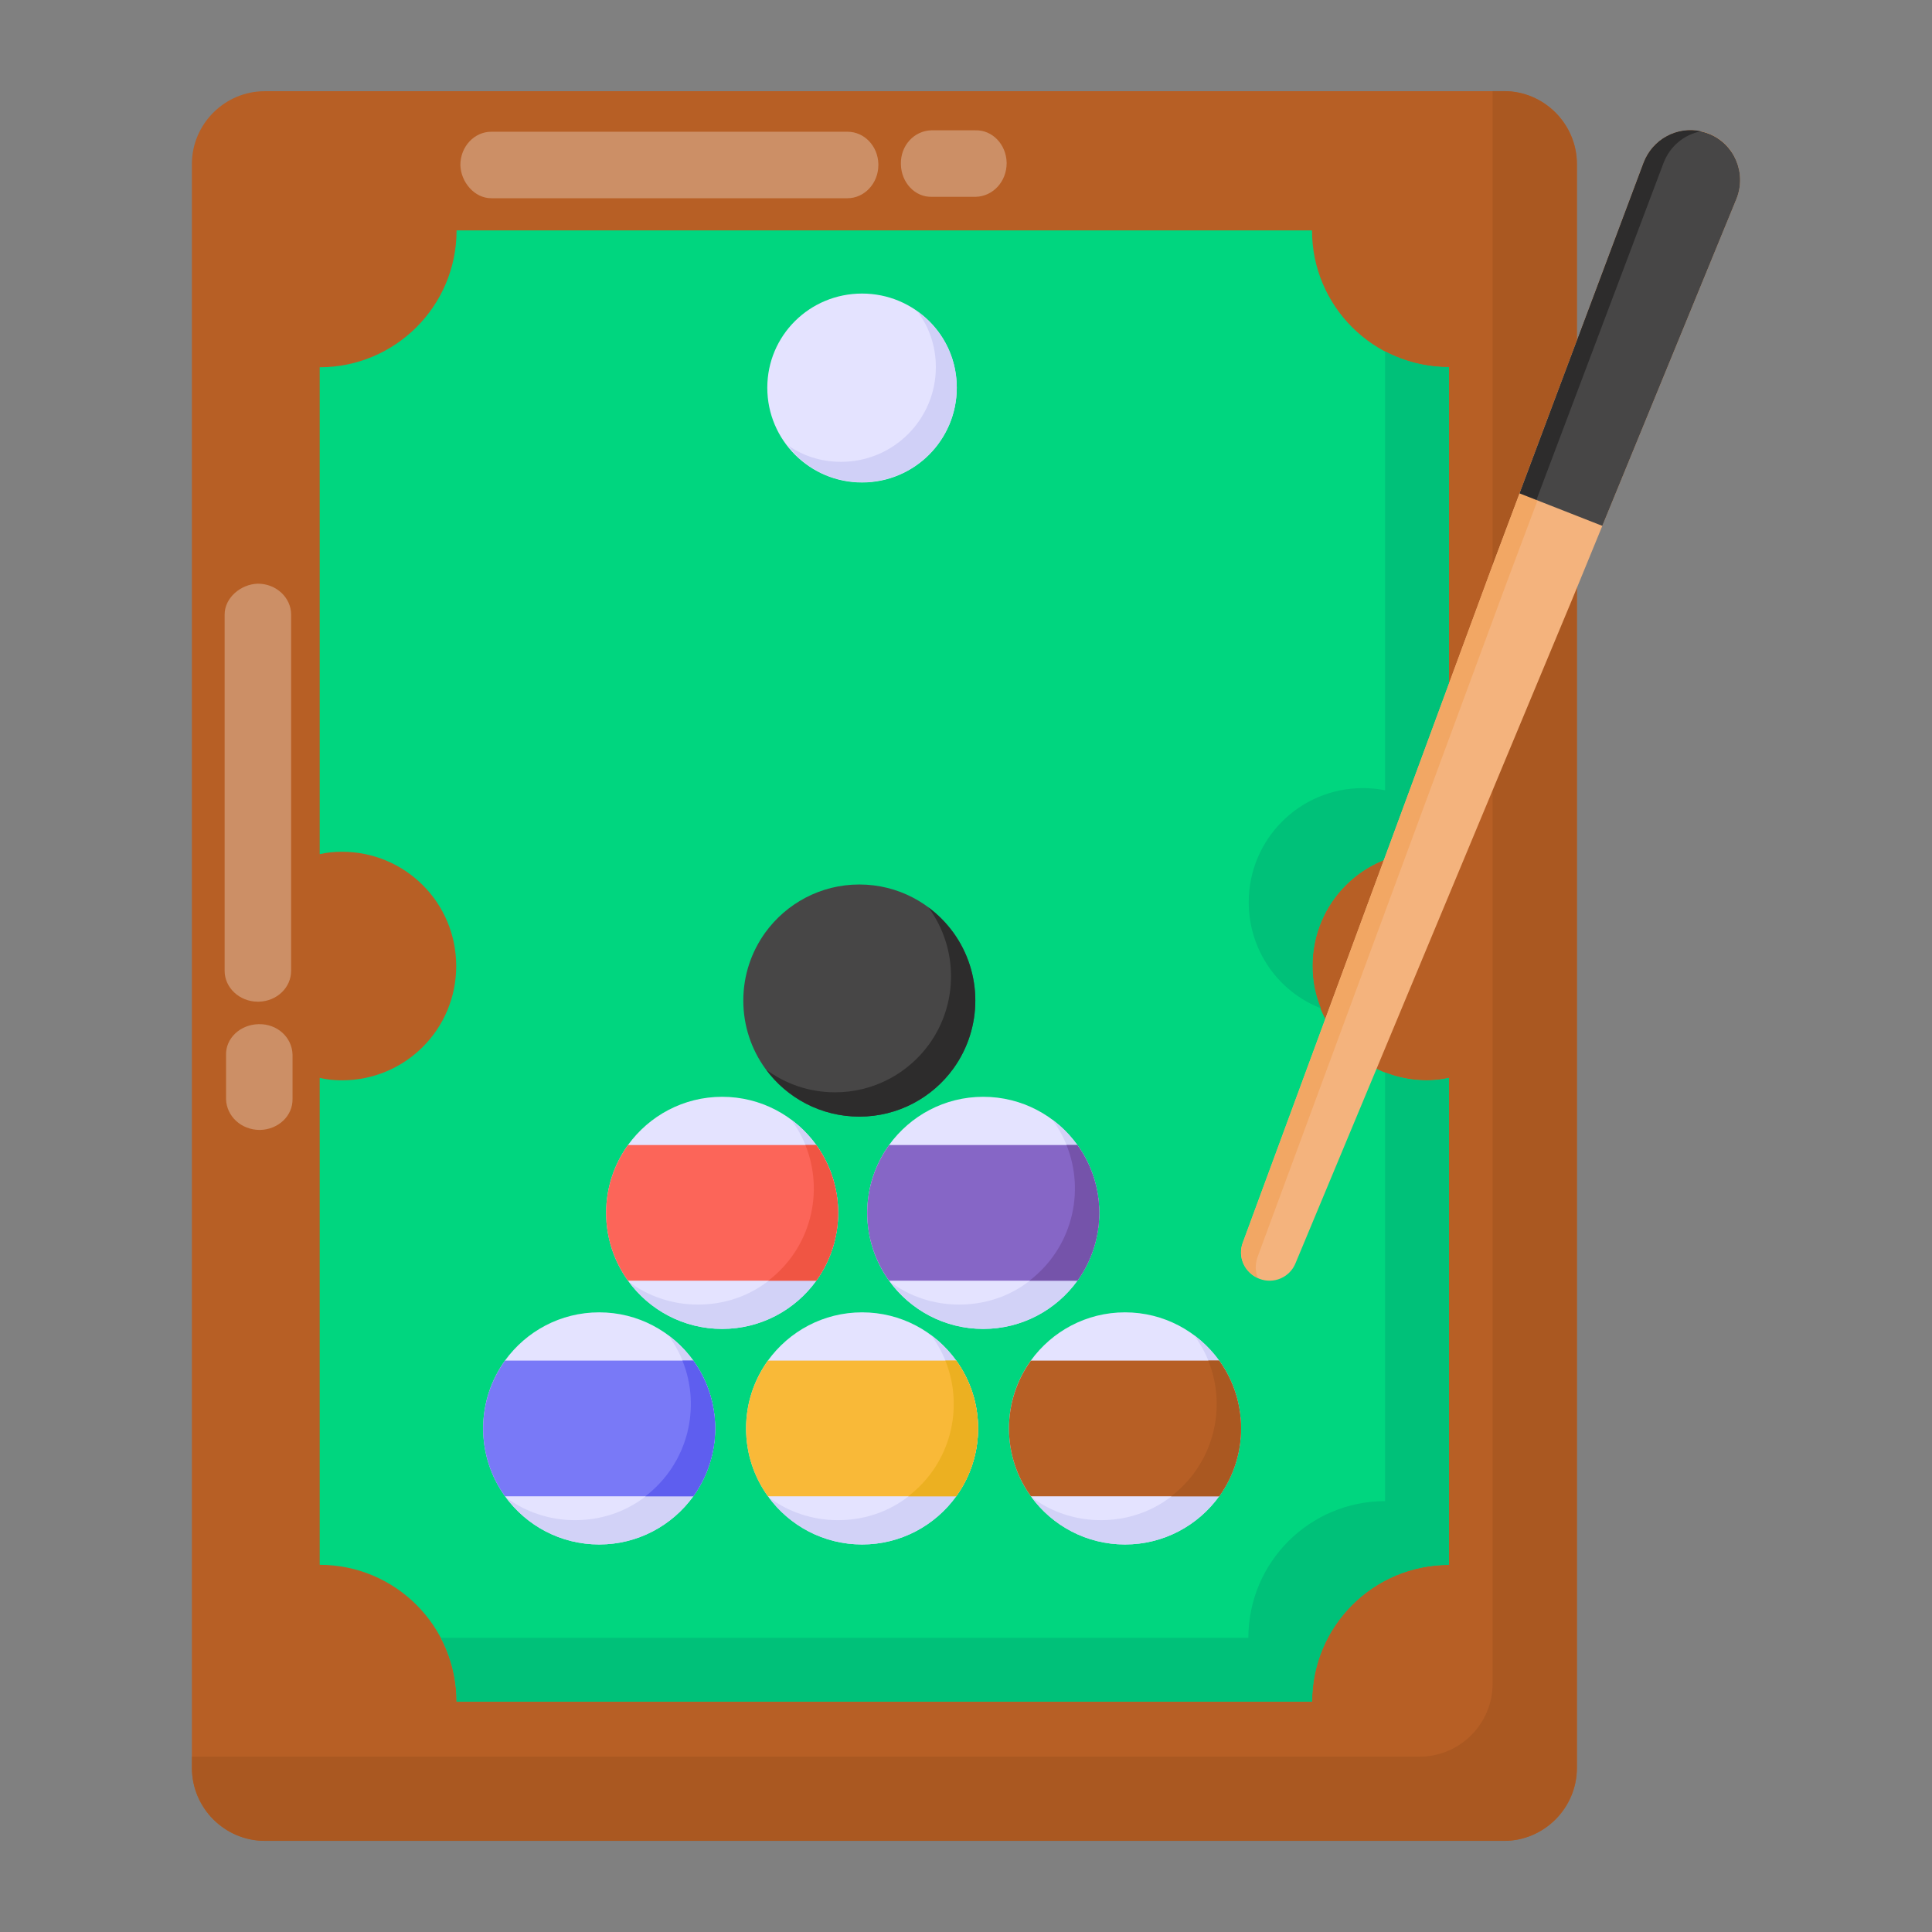<?xml version="1.0" encoding="UTF-8"?>
<svg preserveAspectRatio="xMidYMid slice" xmlns="http://www.w3.org/2000/svg" id="Layer_1" height="640px" viewBox="0 0 53 53" width="640px">
  <rect x="0" y="0" width="53" height="53" fill="#808080" stroke="none"/>
  <g id="_x35_1">
    <g>
      <path d="m43.261 4.502v43.996c0 1.1-.9 2-2 2h-33.997c-1.1 0-2-.9-2-2v-43.996c0-1.1.9-2 2-2h33.997c1.1 0 2.0.9 2 2z" fill="#b75f25"></path>
    </g>
    <g>
      <path d="m43.256 4.5v44c0 1.1-.9 2-1.99 2h-34c-1.1 0-2-.9-2-2v-.31h33.68c1.1 0 2-.9 2-2v-43.69h.32c1.09 0 1.99.9 1.99 2z" fill="#aa5821"></path>
    </g>
    <g>
      <path d="m36.002 26.501c0 1.737 1.399 3.135 3.135 3.135.207 0 .413-.019.61-.066v13.357c-2.074 0-3.755 1.68-3.755 3.755h-23.467c0-2.074-1.68-3.755-3.755-3.755v-13.357c.197.047.404.066.61.066 1.737 0 3.135-1.399 3.135-3.135 0-1.737-1.399-3.135-3.135-3.135-.206 0-.413.019-.61.066v-13.357c2.074 0 3.755-1.68 3.755-3.755h23.467c0 2.074 1.68 3.755 3.755 3.755v13.357c-.197-.047-.404-.066-.61-.066-1.737 0-3.135 1.399-3.135 3.135z" fill="#00d67f"></path>
    </g>
    <g>
      <path d="m39.746 10.07v13.36c-.2-.05-.4-.06-.61-.06-1.74 0-3.13 1.39-3.13 3.13 0 .41.08.8.23 1.16-1.16-.45-1.98-1.58-1.98-2.91 0-1.73 1.4-3.13 3.13-3.13.21 0 .42.02.61.06v-12.04c.52.27 1.12.43 1.75.43z" fill="#00c179"></path>
    </g>
    <g>
      <path d="m39.136 29.64c.21 0 .41-.02.61-.07v13.36c-2.07 0-3.75 1.68-3.75 3.75h-23.47c0-.63-.16-1.23-.43-1.75h22.15c0-2.07 1.68-3.75 3.75-3.75v-11.76c.35.14.74.22 1.14.22z" fill="#00c179"></path>
    </g>
    <g>
      <g>
        <path d="m45.091 4.461c.281-.716 1.072-1.073 1.787-.792.701.275 1.037 1.075.762 1.775-.006.015-.006.015-.006.015l-4.508 10.99-7.583 18.196c-.155.396-.601.59-.997.435-.411-.161-.605-.607-.45-1.003l6.821-18.495z" fill="#f4b37d"></path>
      </g>
      <g>
        <path d="m34.099 34.081 6.82-18.5 4.17-11.12c.28-.72 1.07-1.07 1.79-.79.26.1.48.28.63.51-.07-.04-.14-.08-.22-.11-.72-.28-1.51.08-1.79.8l-4.17 11.12-6.83 18.49c-.07.2-.07.4.01.58-.38-.17-.56-.6-.41-.98z" fill="#f2a764"></path>
      </g>
      <g>
        <path d="m43.956 14.426 3.678-8.966s0 0 .006-.015c.275-.7-.061-1.5-.762-1.775-.716-.281-1.506.077-1.787.792l-3.404 9.073z" fill="#474646"></path>
      </g>
      <g>
        <path d="m41.689 13.531 3.4-9.07c.25-.65.92-1 1.57-.86-.45.09-.84.4-1.02.86l-3.49 9.25z" fill="#2d2c2c"></path>
      </g>
    </g>
    <g>
      <g>
        <path d="m26.247 10.637c0 1.436-1.163 2.599-2.599 2.599-1.436 0-2.599-1.163-2.599-2.599-0-1.436 1.163-2.584 2.599-2.584 1.436 0 2.599 1.149 2.599 2.584z" fill="#e4e3ff"></path>
      </g>
      <g>
        <path d="m26.247 10.63c0 1.436-1.163 2.599-2.599 2.599-.833 0-1.579-.388-2.024-1.005.416.287.904.445 1.45.445 1.436 0 2.599-1.163 2.599-2.599 0-.574-.187-1.12-.517-1.536.66.459 1.091 1.22 1.091 2.096z" fill="#d0d0f7"></path>
      </g>
    </g>
    <g>
      <g>
        <path d="m29.556 35.133c-.579.801-1.52 1.323-2.583 1.323-1.063 0-2.005-.521-2.584-1.323-.377-.524-.599-1.166-.599-1.861 0-.695.223-1.338.6-1.862.579-.8 1.519-1.322 2.583-1.322 1.062 0 2.003.521 2.582 1.322.799 1.109.8 2.61.001 3.722z" fill="#e4e3ff"></path>
      </g>
      <g>
        <path d="m29.556 35.132c-.578.802-1.52 1.323-2.582 1.323-1.048 0-1.979-.506-2.558-1.289.529.391 1.183.622 1.891.622 2.628 0 4.071-2.979 2.582-5.044-.007-.01-.015-.02-.023-.03.265.195.496.431.689.697.798 1.108.801 2.607.001 3.721z" fill="#d2d2f7"></path>
      </g>
      <g>
        <path d="m29.556 35.133h-5.166c-.377-.523-.6-1.166-.6-1.86 0-.695.224-1.339.601-1.862h5.164c.797 1.106.803 2.606.001 3.722z" fill="#8666c6"></path>
      </g>
      <g>
        <path d="m29.556 35.133h-1.316c1.172-.899 1.537-2.435 1.017-3.722h.298c.797 1.106.803 2.606.001 3.722z" fill="#7553aa"></path>
      </g>
      <g>
        <path d="m22.394 35.133c-.579.801-1.52 1.323-2.583 1.323-1.063 0-2.005-.521-2.584-1.323-.377-.524-.599-1.166-.599-1.861 0-.695.223-1.338.6-1.862.579-.8 1.519-1.322 2.583-1.322 1.062 0 2.003.521 2.582 1.322.799 1.109.8 2.61.001 3.722z" fill="#e4e3ff"></path>
      </g>
      <g>
        <path d="m22.393 35.132c-.578.802-1.52 1.323-2.582 1.323-1.048 0-1.979-.506-2.558-1.289.529.391 1.183.622 1.891.622 2.628 0 4.071-2.979 2.582-5.044-.007-.01-.015-.02-.023-.03.265.195.496.431.689.697.798 1.108.801 2.607.001 3.721z" fill="#d2d2f7"></path>
      </g>
      <g>
        <path d="m22.393 35.133h-5.166c-.377-.523-.6-1.166-.6-1.86 0-.695.224-1.339.601-1.862h5.164c.797 1.106.803 2.606.001 3.722z" fill="#fc6559"></path>
      </g>
      <g>
        <path d="m22.393 35.133h-1.316c1.172-.899 1.537-2.435 1.017-3.722h.298c.797 1.106.803 2.606.001 3.722z" fill="#f05543"></path>
      </g>
      <g>
        <path d="m26.157 29.309c-.579.801-1.52 1.323-2.583 1.323-1.063 0-2.005-.521-2.584-1.323-.377-.524-.599-1.166-.599-1.861 0-.695.223-1.338.6-1.862.579-.8 1.519-1.322 2.583-1.322 1.062 0 2.003.521 2.582 1.322.799 1.109.8 2.61.001 3.722z" fill="#474646"></path>
      </g>
      <g>
        <path d="m26.157 29.309c-.578.802-1.52 1.323-2.582 1.323-1.048 0-1.979-.506-2.558-1.289.529.391 1.183.622 1.891.622 1.063 0 2.004-.521 2.583-1.322.799-1.112.796-2.616-.001-3.722-.007-.01-.015-.02-.023-.03.265.195.496.431.689.697.798 1.108.801 2.607.001 3.721z" fill="#2d2c2c"></path>
      </g>
      <g>
        <g>
          <path d="m33.445 41.046c-.579.801-1.52 1.323-2.583 1.323-1.063 0-2.005-.521-2.584-1.323-.377-.524-.599-1.166-.599-1.861 0-.695.223-1.338.6-1.862.579-.8 1.519-1.322 2.583-1.322 1.062 0 2.003.521 2.582 1.322.799 1.109.8 2.61.001 3.722z" fill="#e4e3ff"></path>
        </g>
        <g>
          <path d="m33.445 41.046c-.578.802-1.52 1.323-2.582 1.323-1.048 0-1.979-.506-2.558-1.289.529.391 1.183.622 1.891.622 2.628 0 4.071-2.979 2.582-5.044-.007-.01-.015-.02-.023-.03.265.195.496.431.689.697.798 1.108.801 2.607.001 3.721z" fill="#d2d2f7"></path>
        </g>
        <g>
          <path d="m33.445 41.047h-5.166c-.377-.523-.6-1.166-.6-1.86 0-.695.224-1.339.601-1.862h5.164c.797 1.106.803 2.606.001 3.722z" fill="#b75f25"></path>
        </g>
        <g>
          <path d="m33.445 41.047h-1.316c1.172-.899 1.537-2.435 1.017-3.722h.298c.797 1.106.803 2.606.001 3.722z" fill="#aa5821"></path>
        </g>
      </g>
      <g>
        <g>
          <path d="m19.02 41.046c-.579.801-1.52 1.323-2.583 1.323-1.063 0-2.005-.521-2.584-1.323-.377-.524-.599-1.166-.599-1.861 0-.695.223-1.338.6-1.862.579-.8 1.519-1.322 2.583-1.322 1.062 0 2.003.521 2.582 1.322.799 1.109.8 2.61.001 3.722z" fill="#e4e3ff"></path>
        </g>
        <g>
          <path d="m19.02 41.046c-.578.802-1.52 1.323-2.582 1.323-1.048 0-1.979-.506-2.558-1.289.529.391 1.183.622 1.891.622 2.628 0 4.071-2.979 2.582-5.044-.007-.01-.015-.02-.023-.03.265.195.496.431.689.697.798 1.108.801 2.607.001 3.721z" fill="#d2d2f7"></path>
        </g>
        <g>
          <path d="m19.02 41.047h-5.166c-.377-.523-.6-1.166-.6-1.86 0-.695.224-1.339.601-1.862h5.164c.797 1.106.803 2.606.001 3.722z" fill="#7979f7"></path>
        </g>
        <g>
          <path d="m19.02 41.047h-1.316c1.172-.899 1.537-2.435 1.017-3.722h.298c.797 1.106.803 2.606.001 3.722z" fill="#5e5eef"></path>
        </g>
      </g>
      <g>
        <g>
          <path d="m26.233 41.046c-.579.801-1.52 1.323-2.583 1.323-1.063 0-2.005-.521-2.584-1.323-.377-.524-.599-1.166-.599-1.861 0-.695.223-1.338.6-1.862.579-.8 1.519-1.322 2.583-1.322 1.062 0 2.003.521 2.582 1.322.799 1.109.8 2.61.001 3.722z" fill="#e4e3ff"></path>
        </g>
        <g>
          <path d="m26.232 41.046c-.578.802-1.52 1.323-2.582 1.323-1.048 0-1.979-.506-2.558-1.289.529.391 1.183.622 1.891.622 2.628 0 4.071-2.979 2.582-5.044-.007-.01-.015-.02-.023-.03.265.195.496.431.689.697.798 1.108.801 2.607.001 3.721z" fill="#d2d2f7"></path>
        </g>
        <g>
          <path d="m26.232 41.047h-5.166c-.377-.523-.6-1.166-.6-1.86 0-.695.224-1.339.601-1.862h5.164c.797 1.106.803 2.606.001 3.722z" fill="#f9b938"></path>
        </g>
        <g>
          <path d="m26.232 41.047h-1.316c1.172-.899 1.537-2.435 1.017-3.722h.298c.797 1.106.803 2.606.001 3.722z" fill="#ecb021"></path>
        </g>
      </g>
    </g>
    <g opacity=".3">
      <g>
        <path d="m24.714 4.513v-.013c-.012-.508.363-.912.834-.925h1.209c.471-.013.846.391.858.886v.013c0 .508-.375.912-.846.925h-1.209c-.46.013-.834-.391-.846-.886z" fill="#fff"></path>
      </g>
      <g>
        <path d="m12.629 4.526c0-.508.387-.912.846-.912h9.775c.459 0 .834.391.846.886v.026c0 .508-.387.912-.846.912h-9.775c-.459 0-.834-.443-.846-.912z" fill="#fff"></path>
      </g>
    </g>
    <g opacity=".3">
      <g>
        <path d="m7.087 28.096h.013c.508-.012.912.363.925.834v1.209c.013.471-.391.846-.886.858 0 0 0 0-.013 0-.508 0-.912-.375-.925-.846v-1.209c-.013-.46.391-.834.886-.846z" fill="#fff"></path>
      </g>
      <g>
        <path d="m7.074 16.012c.508 0 .912.387.912.846v9.775c0 .459-.391.834-.886.846-.013 0-.013 0-.026 0-.508 0-.912-.387-.912-.846v-9.775c0-.459.443-.834.912-.846z" fill="#fff"></path>
      </g>
    </g>
  </g>
</svg>
